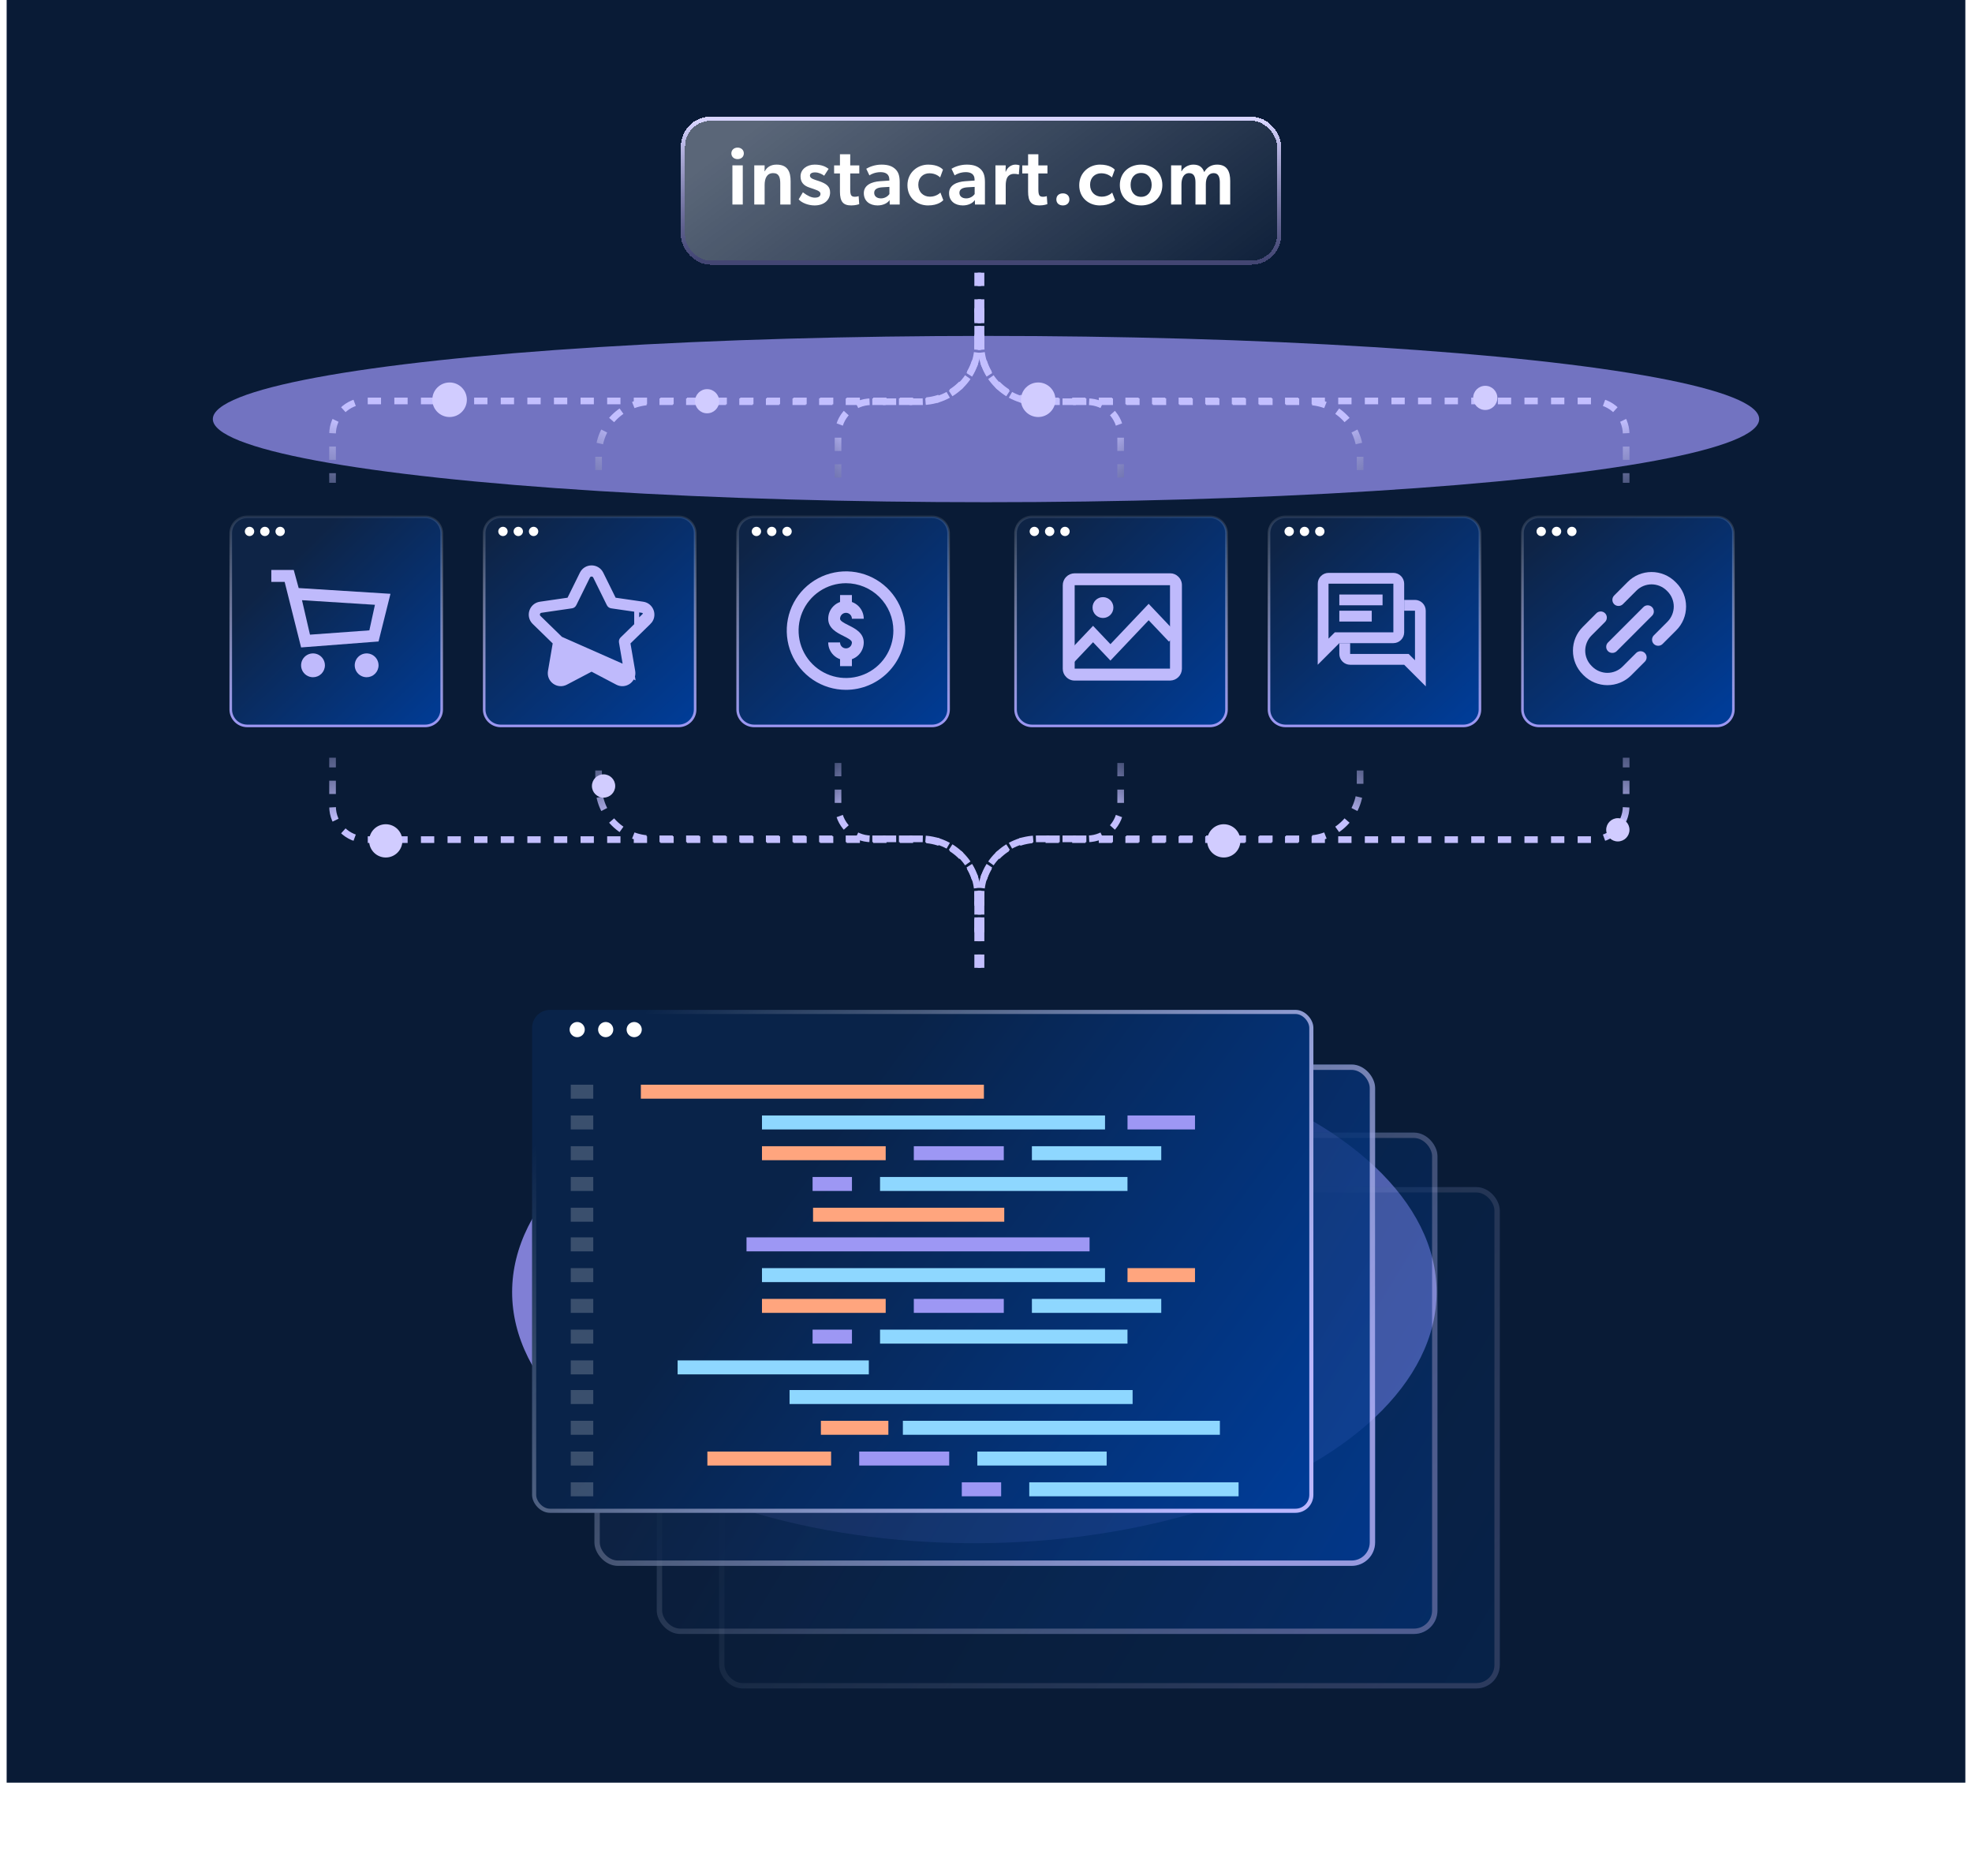 <svg width="593" height="564" viewBox="0 0 593 564" fill="none" xmlns="http://www.w3.org/2000/svg">
<rect x="2" width="589" height="536" fill="#091B36"/>
<g style="mix-blend-mode:screen" opacity="0.7" filter="url(#filter0_f_6872_20506)">
<ellipse cx="296.5" cy="126" rx="232.5" ry="25" fill="#9E98FC"/>
</g>
<path d="M74.381 155.389H127.831C130.591 155.389 132.823 157.606 132.823 160.334V213.319C132.823 216.048 130.591 218.265 127.831 218.265H74.381C71.621 218.265 69.389 216.048 69.389 213.319V160.334C69.389 157.606 71.621 155.389 74.381 155.389Z" fill="url(#paint0_linear_6872_20506)" stroke="url(#paint1_linear_6872_20506)" stroke-width="0.778"/>
<path d="M76.444 159.787C76.444 160.553 75.807 161.185 75.035 161.185C74.262 161.185 73.625 160.553 73.625 159.787C73.625 159.022 74.262 158.39 75.035 158.39C75.807 158.39 76.444 159.022 76.444 159.787Z" fill="white"/>
<path d="M81.05 159.787C81.05 160.553 80.412 161.185 79.64 161.185C78.868 161.185 78.231 160.553 78.231 159.787C78.231 159.022 78.868 158.39 79.64 158.39C80.432 158.39 81.05 159.022 81.05 159.787Z" fill="white"/>
<path d="M85.655 159.787C85.655 160.553 85.018 161.185 84.246 161.185C83.473 161.185 82.836 160.553 82.836 159.787C82.836 159.022 83.473 158.39 84.246 158.39C85.018 158.39 85.655 159.022 85.655 159.787Z" fill="white"/>
<path d="M94.122 203.625C93.414 203.625 92.721 203.415 92.132 203.021C91.542 202.628 91.083 202.068 90.812 201.413C90.541 200.758 90.47 200.038 90.608 199.343C90.746 198.648 91.088 198.009 91.589 197.508C92.09 197.007 92.728 196.666 93.423 196.527C94.118 196.389 94.839 196.46 95.494 196.731C96.148 197.002 96.708 197.462 97.102 198.051C97.496 198.64 97.706 199.333 97.706 200.042C97.706 200.992 97.328 201.904 96.656 202.576C95.984 203.248 95.073 203.625 94.122 203.625Z" fill="#BFBAFC"/>
<path d="M110.251 203.625C109.543 203.625 108.85 203.415 108.261 203.021C107.671 202.628 107.212 202.068 106.941 201.413C106.67 200.758 106.599 200.038 106.737 199.343C106.875 198.648 107.216 198.009 107.718 197.508C108.219 197.007 108.857 196.666 109.552 196.527C110.247 196.389 110.968 196.46 111.623 196.731C112.277 197.002 112.837 197.462 113.231 198.051C113.624 198.64 113.835 199.333 113.835 200.042C113.835 200.992 113.457 201.904 112.785 202.576C112.113 203.248 111.202 203.625 110.251 203.625Z" fill="#BFBAFC"/>
<path d="M90.544 194.667L85.596 174.958H81.586V171.375H88.333L89.815 176.811L117.419 178.542L113.836 192.875L90.544 194.667ZM90.813 180.462L93.214 190.825L111.071 189.53L112.748 181.847L90.813 180.462Z" fill="#BFBAFC"/>
<path d="M150.592 155.389H204.042C206.802 155.389 209.034 157.606 209.034 160.334V213.319C209.034 216.048 206.802 218.265 204.042 218.265H150.592C147.832 218.265 145.6 216.048 145.6 213.319V160.334C145.6 157.606 147.832 155.389 150.592 155.389Z" fill="url(#paint2_linear_6872_20506)" stroke="url(#paint3_linear_6872_20506)" stroke-width="0.778"/>
<path d="M152.655 159.787C152.655 160.553 152.018 161.185 151.245 161.185C150.473 161.185 149.836 160.553 149.836 159.787C149.836 159.022 150.473 158.39 151.245 158.39C152.018 158.39 152.655 159.022 152.655 159.787Z" fill="white"/>
<path d="M157.261 159.787C157.261 160.553 156.623 161.185 155.851 161.185C155.079 161.185 154.441 160.553 154.441 159.787C154.441 159.022 155.079 158.39 155.851 158.39C156.643 158.39 157.261 159.022 157.261 159.787Z" fill="white"/>
<path d="M161.866 159.787C161.866 160.553 161.229 161.185 160.456 161.185C159.684 161.185 159.047 160.553 159.047 159.787C159.047 159.022 159.684 158.39 160.456 158.39C161.229 158.39 161.866 159.022 161.866 159.787Z" fill="white"/>
<path d="M189.179 202.051L189.179 202.051C189.468 203.737 187.703 205.016 186.191 204.222L186.191 204.222L177.977 199.903C177.977 199.903 177.977 199.903 177.977 199.903C177.925 199.876 177.863 199.876 177.811 199.903C177.811 199.903 177.811 199.903 177.811 199.903L169.597 204.222L169.597 204.222C168.084 205.017 166.32 203.736 166.609 202.051L166.609 202.051L168.178 192.904C168.188 192.847 168.168 192.788 168.127 192.747L189.179 202.051ZM189.179 202.051L187.61 192.904C187.61 192.904 187.61 192.904 187.61 192.904C187.6 192.846 187.619 192.788 187.661 192.747C187.661 192.747 187.661 192.747 187.661 192.747L194.307 186.269C194.307 186.269 194.307 186.269 194.307 186.269C195.531 185.076 194.857 183.003 193.166 182.757L193.166 182.756L183.982 181.422L183.982 181.422C183.924 181.414 183.874 181.377 183.848 181.325L179.741 173.003C179.741 173.003 179.741 173.003 179.741 173.003C178.984 171.469 176.803 171.471 176.047 173.003L176.047 173.003L171.94 181.325C171.94 181.325 171.94 181.325 171.94 181.325C171.914 181.377 171.864 181.413 171.806 181.422C171.806 181.422 171.806 181.422 171.806 181.422L162.622 182.756L162.622 182.757C160.932 183.003 160.256 185.075 161.481 186.269C161.481 186.269 161.481 186.269 161.481 186.269L168.126 192.747L189.179 202.051ZM183.777 180.376L184.126 181.083L184.906 181.197L193.217 182.404C195.196 182.692 195.988 185.127 194.556 186.524C194.556 186.524 194.556 186.524 194.555 186.524L188.542 192.386L187.977 192.936L188.11 193.714L189.53 201.991C189.868 203.96 187.793 205.466 186.026 204.537C186.026 204.537 186.026 204.537 186.026 204.537L178.592 200.629L177.894 200.262L177.196 200.629L169.763 204.537C169.763 204.537 169.763 204.537 169.763 204.537C167.992 205.467 165.92 203.962 166.258 201.991C166.258 201.991 166.258 201.991 166.258 201.991L167.678 193.714L167.811 192.936L167.247 192.386L161.233 186.524C161.233 186.524 161.233 186.524 161.233 186.524C159.8 185.128 160.592 182.692 162.571 182.404L162.571 182.404L170.882 181.197L171.662 181.083L172.011 180.376L175.728 172.845L175.728 172.845C176.613 171.052 179.175 171.051 180.06 172.845L180.06 172.845L183.777 180.376ZM177.05 174.33L177.05 174.33L177.05 174.33ZM192.212 184.122C192.212 184.121 192.213 184.121 192.213 184.121L192.213 184.121L192.212 184.122Z" fill="#BFBAFC" stroke="#BFBAFC" stroke-width="3"/>
<path d="M226.807 155.389H280.257C283.017 155.389 285.249 157.606 285.249 160.334V213.319C285.249 216.048 283.017 218.265 280.257 218.265H226.807C224.046 218.265 221.815 216.048 221.815 213.319V160.334C221.815 157.606 224.046 155.389 226.807 155.389Z" fill="url(#paint4_linear_6872_20506)" stroke="url(#paint5_linear_6872_20506)" stroke-width="0.778"/>
<path d="M254.395 207.417C250.872 207.417 247.428 206.372 244.498 204.415C241.569 202.457 239.286 199.675 237.938 196.421C236.59 193.166 236.237 189.584 236.924 186.129C237.612 182.674 239.308 179.5 241.799 177.009C244.29 174.518 247.464 172.821 250.919 172.134C254.375 171.446 257.956 171.799 261.211 173.147C264.466 174.496 267.248 176.779 269.205 179.708C271.162 182.637 272.207 186.081 272.207 189.604C272.202 194.327 270.323 198.854 266.984 202.193C263.645 205.533 259.117 207.411 254.395 207.417ZM254.395 175.354C251.576 175.354 248.821 176.19 246.478 177.756C244.134 179.321 242.308 181.547 241.229 184.151C240.151 186.755 239.869 189.62 240.418 192.384C240.968 195.148 242.325 197.687 244.318 199.68C246.311 201.673 248.85 203.03 251.615 203.58C254.379 204.13 257.244 203.848 259.848 202.769C262.452 201.691 264.677 199.864 266.243 197.521C267.809 195.177 268.645 192.422 268.645 189.604C268.64 185.826 267.137 182.204 264.466 179.533C261.794 176.861 258.172 175.358 254.395 175.354Z" fill="#BFBAFC"/>
<path fill-rule="evenodd" clip-rule="evenodd" d="M256.176 178.917H252.613V181.003C251.869 181.267 251.185 181.694 250.616 182.263C249.614 183.265 249.051 184.624 249.051 186.042C249.051 188.922 251.678 190.237 253.596 191.197L253.598 191.198C255.107 191.952 256.176 192.536 256.176 193.167C256.176 193.639 255.988 194.092 255.654 194.426C255.32 194.76 254.867 194.948 254.395 194.948C253.922 194.948 253.469 194.76 253.135 194.426C252.801 194.092 252.613 193.639 252.613 193.167H249.051C249.052 194.583 249.616 195.941 250.618 196.943C251.186 197.512 251.87 197.939 252.613 198.203V200.292H256.176V198.203C256.919 197.939 257.603 197.512 258.171 196.943C259.173 195.941 259.737 194.583 259.738 193.167C259.738 190.286 257.111 188.971 255.193 188.011L255.191 188.01C253.682 187.256 252.613 186.672 252.613 186.042C252.613 185.569 252.801 185.116 253.135 184.782C253.469 184.448 253.922 184.26 254.395 184.26C254.867 184.26 255.32 184.448 255.654 184.782C255.988 185.116 256.176 185.569 256.176 186.042H259.738C259.738 184.624 259.175 183.265 258.173 182.263C257.604 181.694 256.92 181.267 256.176 181.003V178.917Z" fill="#BFBAFC"/>
<path d="M228.874 159.787C228.874 160.553 228.237 161.185 227.464 161.185C226.692 161.185 226.055 160.553 226.055 159.787C226.055 159.022 226.692 158.39 227.464 158.39C228.237 158.39 228.874 159.022 228.874 159.787Z" fill="white"/>
<path d="M233.479 159.787C233.479 160.553 232.842 161.185 232.07 161.185C231.297 161.185 230.66 160.553 230.66 159.787C230.66 159.022 231.297 158.39 232.07 158.39C232.861 158.39 233.479 159.022 233.479 159.787Z" fill="white"/>
<path d="M238.085 159.787C238.085 160.553 237.448 161.185 236.675 161.185C235.903 161.185 235.266 160.553 235.266 159.787C235.266 159.022 235.903 158.39 236.675 158.39C237.448 158.39 238.085 159.022 238.085 159.787Z" fill="white"/>
<path d="M310.381 155.389H363.831C366.591 155.389 368.823 157.606 368.823 160.334V213.319C368.823 216.048 366.591 218.265 363.831 218.265H310.381C307.621 218.265 305.389 216.048 305.389 213.319V160.334C305.389 157.606 307.621 155.389 310.381 155.389Z" fill="url(#paint6_linear_6872_20506)" stroke="url(#paint7_linear_6872_20506)" stroke-width="0.778"/>
<path d="M312.448 159.787C312.448 160.553 311.811 161.185 311.038 161.185C310.266 161.185 309.629 160.553 309.629 159.787C309.629 159.022 310.266 158.39 311.038 158.39C311.811 158.39 312.448 159.022 312.448 159.787Z" fill="white"/>
<path d="M317.054 159.787C317.054 160.553 316.416 161.185 315.644 161.185C314.872 161.185 314.234 160.553 314.234 159.787C314.234 159.022 314.872 158.39 315.644 158.39C316.436 158.39 317.054 159.022 317.054 159.787Z" fill="white"/>
<path d="M321.659 159.787C321.659 160.553 321.022 161.185 320.249 161.185C319.477 161.185 318.84 160.553 318.84 159.787C318.84 159.022 319.477 158.39 320.249 158.39C321.022 158.39 321.659 159.022 321.659 159.787Z" fill="white"/>
<path d="M351.886 172.375C352.349 172.372 352.808 172.464 353.234 172.645C353.661 172.826 354.046 173.092 354.366 173.427C354.706 173.76 354.975 174.159 355.156 174.6C355.336 175.041 355.425 175.514 355.416 175.991V201.094C355.402 202.026 355.026 202.916 354.367 203.575C353.708 204.235 352.818 204.611 351.886 204.625H323.196C322.719 204.635 322.246 204.546 321.805 204.365C321.364 204.184 320.965 203.915 320.632 203.573C320.297 203.254 320.031 202.869 319.85 202.442C319.67 202.016 319.578 201.557 319.582 201.094V175.993C319.578 175.523 319.666 175.056 319.843 174.62C320.019 174.183 320.279 173.786 320.609 173.45C320.939 173.114 321.331 172.847 321.764 172.663C322.198 172.479 322.663 172.382 323.133 172.378H351.89L351.886 172.375ZM351.832 201.042V175.958H323.166V201.042H351.832Z" fill="#BFBAFC"/>
<path d="M321.375 198.354L328.691 190.636L333.917 196.149L345.413 184.021L352.729 191.738" stroke="#BFBAFC" stroke-width="3.395"/>
<circle cx="331.674" cy="182.677" r="3.135" fill="#BFBAFC"/>
<path d="M386.592 155.389H440.042C442.802 155.389 445.034 157.606 445.034 160.334V213.319C445.034 216.048 442.802 218.265 440.042 218.265H386.592C383.832 218.265 381.6 216.048 381.6 213.319V160.334C381.6 157.606 383.832 155.389 386.592 155.389Z" fill="url(#paint8_linear_6872_20506)" stroke="url(#paint9_linear_6872_20506)" stroke-width="0.778"/>
<path d="M419 172.25H399.5C398.641 172.254 397.818 172.599 397.212 173.208C396.606 173.817 396.266 174.641 396.266 175.5L396.25 199.875L402.75 193.375H419C419.861 193.372 420.686 193.029 421.295 192.42C421.904 191.811 422.247 190.986 422.25 190.125V175.5C422.247 174.639 421.904 173.814 421.295 173.205C420.686 172.596 419.861 172.253 419 172.25ZM419 190.125H401.401L400.442 191.084L399.5 192.026V175.5H419V190.125ZM402.75 178.75H415.75V182H402.75V178.75ZM402.75 183.625H412.5V186.875H402.75V183.625Z" fill="#BFBAFC"/>
<path d="M428.734 183.625C428.734 182.766 428.394 181.942 427.788 181.333C427.182 180.724 426.359 180.379 425.5 180.375H422.25V183.625H425.5V198.525L424.557 197.583L423.599 196.624H406V193.374H402.75V196.624C402.753 197.485 403.096 198.31 403.705 198.919C404.314 199.528 405.139 199.872 406 199.874H422.25L428.75 206.374L428.734 183.625Z" fill="#BFBAFC"/>
<path d="M389.081 159.788C389.081 160.554 388.444 161.185 387.671 161.185C386.899 161.185 386.262 160.554 386.262 159.788C386.262 159.022 386.899 158.391 387.671 158.391C388.444 158.391 389.081 159.022 389.081 159.788Z" fill="white"/>
<path d="M393.686 159.787C393.686 160.553 393.049 161.185 392.277 161.185C391.504 161.185 390.867 160.553 390.867 159.787C390.867 159.022 391.504 158.39 392.277 158.39C393.068 158.39 393.686 159.022 393.686 159.787Z" fill="white"/>
<path d="M398.292 159.787C398.292 160.553 397.655 161.185 396.882 161.185C396.11 161.185 395.473 160.553 395.473 159.787C395.473 159.022 396.11 158.39 396.882 158.39C397.655 158.39 398.292 159.022 398.292 159.787Z" fill="white"/>
<path d="M462.807 155.389H516.257C519.017 155.389 521.249 157.606 521.249 160.334V213.319C521.249 216.048 519.017 218.265 516.257 218.265H462.807C460.046 218.265 457.815 216.048 457.815 213.319V160.334C457.815 157.606 460.046 155.389 462.807 155.389Z" fill="url(#paint10_linear_6872_20506)" stroke="url(#paint11_linear_6872_20506)" stroke-width="0.778"/>
<g clip-path="url(#clip0_6872_20506)">
<path d="M480.05 184.39L475.97 188.48C474.05 190.39 473 192.93 473 195.64C473 198.35 474.05 200.89 475.97 202.8C476.05 202.88 476.12 202.95 476.19 203.03C478.08 204.93 480.69 206.01 483.36 206.01C486.03 206.01 488.62 204.96 490.53 203.04L494.62 198.95C495.34 198.23 495.34 197.06 494.62 196.34C493.9 195.62 492.73 195.63 492 196.34L487.91 200.43C486.72 201.63 485.06 202.31 483.36 202.31C481.66 202.31 480.01 201.62 478.81 200.43L478.57 200.19C477.37 198.99 476.69 197.33 476.69 195.64C476.69 193.95 477.38 192.29 478.57 191.09L482.66 187C483.37 186.28 483.37 185.11 482.66 184.39C481.94 183.67 480.77 183.67 480.04 184.39H480.05Z" fill="#BFBAFC"/>
<path d="M497.32 183.84C497.32 183.35 497.13 182.88 496.78 182.54C496.43 182.19 495.97 182 495.48 182C494.99 182 494.52 182.19 494.18 182.54L483.54 193.18C483.19 193.53 483 193.99 483 194.49C483 194.99 483.19 195.45 483.54 195.79C484.23 196.49 485.45 196.49 486.15 195.79L496.79 185.14C497.14 184.79 497.33 184.33 497.33 183.83L497.32 183.84Z" fill="#BFBAFC"/>
<path d="M504.029 175.2C503.949 175.12 503.879 175.05 503.809 174.97C501.919 173.07 499.309 171.99 496.639 171.99C493.969 171.99 491.379 173.04 489.479 174.96L485.399 179.05C485.049 179.4 484.859 179.86 484.859 180.36C484.859 180.86 485.049 181.32 485.399 181.67C486.089 182.37 487.309 182.37 488.009 181.67L492.099 177.58C493.289 176.38 494.949 175.7 496.649 175.7C498.349 175.7 499.999 176.39 501.199 177.58L501.439 177.82C502.639 179.02 503.319 180.68 503.319 182.37C503.319 184.06 502.629 185.72 501.439 186.92L497.329 191.03C496.979 191.38 496.789 191.84 496.789 192.34C496.789 192.84 496.979 193.3 497.329 193.64C498.029 194.34 499.239 194.34 499.939 193.64L504.049 189.53C505.969 187.62 507.019 185.08 507.019 182.37C507.019 179.66 505.969 177.12 504.049 175.21L504.029 175.2Z" fill="#BFBAFC"/>
</g>
<path d="M464.87 159.787C464.87 160.553 464.233 161.185 463.46 161.185C462.688 161.185 462.051 160.553 462.051 159.787C462.051 159.022 462.688 158.39 463.46 158.39C464.233 158.39 464.87 159.022 464.87 159.787Z" fill="white"/>
<path d="M469.475 159.787C469.475 160.553 468.838 161.185 468.066 161.185C467.293 161.185 466.656 160.553 466.656 159.787C466.656 159.022 467.293 158.39 468.066 158.39C468.857 158.39 469.475 159.022 469.475 159.787Z" fill="white"/>
<path d="M474.081 159.787C474.081 160.553 473.444 161.185 472.671 161.185C471.899 161.185 471.262 160.553 471.262 159.787C471.262 159.022 471.899 158.39 472.671 158.39C473.444 158.39 474.081 159.022 474.081 159.787Z" fill="white"/>
<g style="mix-blend-mode:screen" opacity="0.8" filter="url(#filter1_f_6872_20506)">
<ellipse cx="293" cy="388.5" rx="139" ry="75.5" fill="#9E98FC"/>
</g>
<path d="M295 280.326L295 269.448C295 260.059 302.611 252.448 312 252.448L479 252.448C484.523 252.448 489 247.971 489 242.448L489 227.826" stroke="url(#paint12_linear_6872_20506)" stroke-width="2" stroke-dasharray="4 4"/>
<path d="M295 279.826L295 269.214C295 259.825 302.611 252.214 312 252.214L393 252.214C401.837 252.214 409 245.05 409 236.214L409 227.826" stroke="url(#paint13_linear_6872_20506)" stroke-width="2" stroke-dasharray="4 4"/>
<path d="M295 291L295 269.214C295 259.825 302.611 252.214 312 252.214L327 252.214C332.523 252.214 337 247.737 337 242.214L337 227.826" stroke="url(#paint14_linear_6872_20506)" stroke-width="2" stroke-dasharray="4 4"/>
<path d="M294 92.674L294 103.552C294 112.941 286.389 120.552 277 120.552L110 120.552C104.477 120.552 100 125.029 100 130.552L100 145.174" stroke="url(#paint15_linear_6872_20506)" stroke-width="2" stroke-dasharray="4 4"/>
<path d="M294 93.174L294 103.786C294 113.175 286.389 120.786 277 120.786L196 120.786C187.163 120.786 180 127.95 180 136.786L180 145.174" stroke="url(#paint16_linear_6872_20506)" stroke-width="2" stroke-dasharray="4 4"/>
<path d="M294 82L294 103.786C294 113.175 286.389 120.786 277 120.786L262 120.786C256.477 120.786 252 125.263 252 130.786L252 145.174" stroke="url(#paint17_linear_6872_20506)" stroke-width="2" stroke-dasharray="4 4"/>
<path d="M294 280.326L294 269.448C294 260.059 286.389 252.448 277 252.448L110 252.448C104.477 252.448 100 247.971 100 242.448L100 227.826" stroke="url(#paint18_linear_6872_20506)" stroke-width="2" stroke-dasharray="4 4"/>
<path d="M294 279.826L294 269.214C294 259.825 286.389 252.214 277 252.214L196 252.214C187.163 252.214 180 245.05 180 236.214L180 227.826" stroke="url(#paint19_linear_6872_20506)" stroke-width="2" stroke-dasharray="4 4"/>
<path d="M294 291L294 269.214C294 259.825 286.389 252.214 277 252.214L262 252.214C256.477 252.214 252 247.737 252 242.214L252 227.826" stroke="url(#paint20_linear_6872_20506)" stroke-width="2" stroke-dasharray="4 4"/>
<path d="M295 92.674L295 103.552C295 112.941 302.611 120.552 312 120.552L479 120.552C484.523 120.552 489 125.029 489 130.552L489 145.174" stroke="url(#paint21_linear_6872_20506)" stroke-width="2" stroke-dasharray="4 4"/>
<path d="M295 93.174L295 103.786C295 113.175 302.611 120.786 312 120.786L393 120.786C401.837 120.786 409 127.95 409 136.786L409 145.174" stroke="url(#paint22_linear_6872_20506)" stroke-width="2" stroke-dasharray="4 4"/>
<path d="M295 82L295 103.786C295 113.175 302.611 120.786 312 120.786L327 120.786C332.523 120.786 337 125.263 337 130.786L337 145.174" stroke="url(#paint23_linear_6872_20506)" stroke-width="2" stroke-dasharray="4 4"/>
<g filter="url(#filter2_dd_6872_20506)">
<ellipse cx="5" cy="5" rx="5" ry="5" transform="matrix(1 8.74228e-08 8.74228e-08 -1 363 257.826)" fill="#D1CCFF"/>
</g>
<g filter="url(#filter3_dd_6872_20506)">
<ellipse cx="3.5" cy="3.5" rx="3.5" ry="3.5" transform="matrix(1 8.74228e-08 8.74228e-08 -1 178 239.826)" fill="#D1CCFF"/>
</g>
<g filter="url(#filter4_dd_6872_20506)">
<ellipse cx="5" cy="5" rx="5" ry="5" transform="matrix(1 8.74228e-08 8.74228e-08 -1 111 257.826)" fill="#D1CCFF"/>
</g>
<g filter="url(#filter5_dd_6872_20506)">
<ellipse cx="3.5" cy="3.5" rx="3.5" ry="3.5" transform="matrix(1 8.74228e-08 8.74228e-08 -1 483 253)" fill="#D1CCFF"/>
</g>
<g filter="url(#filter6_bd_6872_20506)">
<rect x="206" y="33" width="178" height="42" rx="7.636" fill="url(#paint24_linear_6872_20506)" shape-rendering="crispEdges"/>
<rect x="205.375" y="32.375" width="179.251" height="43.251" rx="8.262" stroke="url(#paint25_linear_6872_20506)" stroke-width="1.251" shape-rendering="crispEdges"/>
</g>
<path d="M221.801 47.84C220.705 47.84 219.926 47.134 219.926 46.111C219.926 45.113 220.705 44.382 221.801 44.382C222.897 44.382 223.676 45.113 223.676 46.111C223.676 47.134 222.897 47.84 221.801 47.84ZM220.242 49.715H223.359V61.5H220.242V49.715ZM234.631 55.194C234.631 53.44 234.314 52.052 232.512 52.052C230.589 52.052 229.931 53.66 229.931 55.632V61.5H226.815V49.715H229.931L229.907 51.492H229.98C230.613 50.251 231.806 49.496 233.511 49.496C236.895 49.496 237.748 51.687 237.748 54.512V61.5H234.631V55.194ZM247.839 52.832C247.157 52.32 246.159 51.833 245.088 51.833C244.065 51.833 243.554 52.223 243.554 52.783C243.554 53.294 243.943 53.708 245.258 54.122L246.086 54.39C248.691 55.242 249.617 56.167 249.617 57.872C249.617 60.112 247.839 61.768 244.942 61.768C243.14 61.768 241.119 61.037 240.169 59.942L241.435 57.823C242.823 58.895 244.016 59.43 245.015 59.43C246.183 59.43 246.719 58.992 246.719 58.31C246.719 57.702 246.257 57.361 244.747 56.849L243.383 56.387C241.63 55.802 240.729 54.755 240.729 53.026C240.729 50.884 242.677 49.496 244.942 49.496C247.036 49.496 248.204 50.056 249.178 50.762L247.839 52.832ZM255.671 56.922C255.671 58.724 255.988 59.162 257.083 59.162C257.716 59.162 258.203 58.968 258.203 58.968L258.374 61.378C258.228 61.427 257.302 61.768 255.988 61.768C253.577 61.768 252.579 60.672 252.579 57.604V52.15H250.825V49.739H252.579V46.379H255.671V49.739H258.398V52.15H255.671V56.922ZM267.505 60.136C267.018 60.989 265.654 61.768 263.901 61.768C261.612 61.768 259.761 60.526 259.761 58.067C259.761 55.607 262.172 54.658 264.607 54.487L267.431 54.292V53.976C267.431 52.466 266.433 51.76 264.802 51.76C263.243 51.76 261.953 52.345 261.441 52.734L260.492 50.737C261.393 50.202 263.049 49.496 265.094 49.496C267.188 49.496 268.381 50.031 269.258 50.859C270.11 51.687 270.548 52.758 270.548 54.755V61.5H267.553L267.505 60.136ZM265.337 56.313C263.682 56.411 262.878 56.971 262.878 57.969C262.878 58.968 263.633 59.649 264.923 59.649C266.141 59.649 267.042 58.943 267.456 58.359V56.192L265.337 56.313ZM282.787 57.896L283.663 60.185C283.42 60.404 282.203 61.768 279.061 61.768C275.847 61.768 272.877 59.552 272.877 55.705C272.877 51.833 275.945 49.496 279.11 49.496C282.081 49.496 283.25 50.689 283.566 51.005L282.714 53.343C282.349 53.002 281.302 52.101 279.475 52.101C277.625 52.101 276.139 53.392 276.139 55.559C276.139 57.726 277.625 59.138 279.646 59.138C281.667 59.138 282.787 57.896 282.787 57.896ZM293.137 60.136C292.65 60.989 291.287 61.768 289.533 61.768C287.245 61.768 285.394 60.526 285.394 58.067C285.394 55.607 287.805 54.658 290.24 54.487L293.064 54.292V53.976C293.064 52.466 292.066 51.76 290.434 51.76C288.876 51.76 287.585 52.345 287.074 52.734L286.125 50.737C287.025 50.202 288.681 49.496 290.727 49.496C292.821 49.496 294.014 50.031 294.89 50.859C295.743 51.687 296.181 52.758 296.181 54.755V61.5H293.186L293.137 60.136ZM290.97 56.313C289.314 56.411 288.511 56.971 288.511 57.969C288.511 58.968 289.266 59.649 290.556 59.649C291.774 59.649 292.675 58.943 293.088 58.359V56.192L290.97 56.313ZM299.337 49.715H302.43L302.381 51.614H302.454C302.917 50.348 304.085 49.496 305.352 49.496C306.155 49.496 306.593 49.715 306.593 49.715L306.374 52.418H306.228C305.887 52.32 305.352 52.272 304.938 52.272C304.012 52.272 303.306 52.661 302.868 53.416C302.576 54 302.43 54.804 302.43 55.705V61.5H299.337V49.715ZM312.25 56.922C312.25 58.724 312.567 59.162 313.663 59.162C314.296 59.162 314.783 58.968 314.783 58.968L314.953 61.378C314.807 61.427 313.882 61.768 312.567 61.768C310.156 61.768 309.158 60.672 309.158 57.604V52.15H307.405V49.739H309.158V46.379H312.25V49.739H314.978V52.15H312.25V56.922ZM319.628 61.768C318.459 61.768 317.656 61.086 317.656 59.966C317.656 58.822 318.459 58.14 319.628 58.14C320.748 58.14 321.576 58.822 321.576 59.966C321.576 61.086 320.748 61.768 319.628 61.768ZM334.444 57.896L335.321 60.185C335.077 60.404 333.86 61.768 330.719 61.768C327.504 61.768 324.534 59.552 324.534 55.705C324.534 51.833 327.602 49.496 330.767 49.496C333.738 49.496 334.907 50.689 335.223 51.005L334.371 53.343C334.006 53.002 332.959 52.101 331.133 52.101C329.282 52.101 327.797 53.392 327.797 55.559C327.797 57.726 329.282 59.138 331.303 59.138C333.324 59.138 334.444 57.896 334.444 57.896ZM343.15 61.768C339.522 61.768 336.746 59.382 336.746 55.656C336.746 51.931 339.522 49.496 343.15 49.496C346.754 49.496 349.53 51.931 349.53 55.656C349.53 59.382 346.754 61.768 343.15 61.768ZM346.315 55.583C346.315 53.562 345.147 52.004 343.15 52.004C341.105 52.004 339.985 53.562 339.985 55.583C339.985 57.604 341.105 59.187 343.15 59.187C345.147 59.187 346.315 57.604 346.315 55.583ZM366.818 54.901C366.818 53.465 366.501 52.052 364.967 52.052C363.409 52.052 362.605 53.392 362.605 55.413V61.5H359.489V54.877C359.489 53.27 359.075 52.052 357.589 52.052C355.982 52.052 355.276 53.562 355.276 55.413V61.5H352.159V49.715H355.276L355.252 51.492H355.325C355.861 50.397 357.297 49.496 358.831 49.496C360.536 49.496 361.558 50.178 362.118 51.736C362.946 50.299 364.286 49.496 365.99 49.496C369.082 49.496 369.935 51.687 369.935 54.39V61.5H366.818V54.901Z" fill="white"/>
<g filter="url(#filter7_dd_6872_20506)">
<ellipse cx="5.194" cy="5.194" rx="5.194" ry="5.194" transform="matrix(1 8.74228e-08 8.74228e-08 -1 307 125.387)" fill="#D1CCFF"/>
</g>
<g filter="url(#filter8_dd_6872_20506)">
<ellipse cx="3.635" cy="3.635" rx="3.635" ry="3.635" transform="matrix(1 8.74228e-08 8.74228e-08 -1 209 124.271)" fill="#D1CCFF"/>
</g>
<g filter="url(#filter9_dd_6872_20506)">
<ellipse cx="5.194" cy="5.194" rx="5.194" ry="5.194" transform="matrix(1 8.74228e-08 8.74228e-08 -1 130 125.387)" fill="#D1CCFF"/>
</g>
<g filter="url(#filter10_dd_6872_20506)">
<ellipse cx="3.635" cy="3.635" rx="3.635" ry="3.635" transform="matrix(1 8.74228e-08 8.74228e-08 -1 443 123.271)" fill="#D1CCFF"/>
</g>
<g opacity="0.2">
<g filter="url(#filter11_bd_6872_20506)">
<rect x="216.238" y="350.849" width="234.763" height="150.742" rx="7.051" fill="url(#paint26_linear_6872_20506)"/>
<rect x="217.045" y="351.655" width="233.149" height="149.129" rx="6.244" stroke="url(#paint27_linear_6872_20506)" stroke-width="1.614"/>
</g>
</g>
<g opacity="0.4">
<g filter="url(#filter12_bd_6872_20506)">
<rect x="197.492" y="334.47" width="234.763" height="150.742" rx="7.051" fill="url(#paint28_linear_6872_20506)"/>
<rect x="198.299" y="335.277" width="233.149" height="149.129" rx="6.244" stroke="url(#paint29_linear_6872_20506)" stroke-width="1.614"/>
</g>
</g>
<g opacity="0.8">
<g filter="url(#filter13_bd_6872_20506)">
<rect x="178.746" y="313.997" width="234.763" height="150.742" rx="7.051" fill="url(#paint30_linear_6872_20506)"/>
<rect x="179.553" y="314.803" width="233.149" height="149.129" rx="6.244" stroke="url(#paint31_linear_6872_20506)" stroke-width="1.614"/>
</g>
</g>
<g filter="url(#filter14_bd_6872_20506)">
<rect x="160" y="299" width="234.947" height="151.216" rx="5.393" fill="url(#paint32_linear_6872_20506)"/>
<rect x="160.617" y="299.617" width="233.713" height="149.982" rx="4.776" stroke="url(#paint33_linear_6872_20506)" stroke-width="1.234"/>
</g>
<path d="M175.849 309.571C175.849 310.821 174.818 311.853 173.567 311.853C172.317 311.853 171.285 310.821 171.285 309.571C171.285 308.32 172.317 307.288 173.567 307.288C174.818 307.288 175.849 308.32 175.849 309.571Z" fill="white"/>
<path d="M184.419 309.571C184.419 310.821 183.388 311.853 182.137 311.853C180.887 311.853 179.855 310.821 179.855 309.571C179.855 308.32 180.887 307.288 182.137 307.288C183.419 307.288 184.419 308.32 184.419 309.571Z" fill="white"/>
<path d="M192.99 309.571C192.99 310.821 191.958 311.853 190.708 311.853C189.457 311.853 188.426 310.821 188.426 309.571C188.426 308.32 189.457 307.288 190.708 307.288C191.958 307.288 192.99 308.32 192.99 309.571Z" fill="white"/>
<path d="M295.87 326.142H192.711V330.345H295.87V326.142Z" fill="#FFA57E"/>
<path d="M340.585 417.946H237.426V422.15H340.585V417.946Z" fill="#8ED7FF"/>
<path d="M178.397 326.142H171.633V330.345H178.397V326.142Z" fill="white" fill-opacity="0.2"/>
<path d="M178.397 417.946H171.633V422.15H178.397V417.946Z" fill="white" fill-opacity="0.2"/>
<path d="M332.292 335.391H229.133V339.594H332.292V335.391Z" fill="#8ED7FF"/>
<path d="M366.829 427.194H271.504V431.398H366.829V427.194Z" fill="#8ED7FF"/>
<path d="M359.348 335.391H339.055V339.594H359.348V335.391Z" fill="#9D97F4"/>
<path d="M267.141 427.194H246.848V431.398H267.141V427.194Z" fill="#FFA57E"/>
<path d="M266.338 344.637H229.133V348.84H266.338V344.637Z" fill="#FFA57E"/>
<path d="M249.92 436.442H212.715V440.646H249.92V436.442Z" fill="#FFA57E"/>
<path d="M301.851 344.637H274.793V348.84H301.851V344.637Z" fill="#9D97F4"/>
<path d="M285.433 436.442H258.375V440.646H285.433V436.442Z" fill="#9D97F4"/>
<path d="M349.201 344.637H310.305V348.84H349.201V344.637Z" fill="#8ED7FF"/>
<path d="M332.783 436.442H293.887V440.646H332.783V436.442Z" fill="#8ED7FF"/>
<path d="M339.047 353.885H264.637V358.088H339.047V353.885Z" fill="#8ED7FF"/>
<path d="M372.454 445.689H309.508V449.893H372.454V445.689Z" fill="#8ED7FF"/>
<path d="M256.19 353.885H244.352V358.088H256.19V353.885Z" fill="#9D97F4"/>
<path d="M301.057 445.689H289.219V449.893H301.057V445.689Z" fill="#9D97F4"/>
<path d="M301.991 363.133H244.492V367.336H301.991V363.133Z" fill="#FFA57E"/>
<path d="M178.397 335.391H171.633V339.594H178.397V335.391Z" fill="white" fill-opacity="0.2"/>
<path d="M178.397 427.194H171.633V431.398H178.397V427.194Z" fill="white" fill-opacity="0.2"/>
<path d="M178.397 344.637H171.633V348.84H178.397V344.637Z" fill="white" fill-opacity="0.2"/>
<path d="M178.397 436.442H171.633V440.646H178.397V436.442Z" fill="white" fill-opacity="0.2"/>
<path d="M178.397 353.886H171.633V358.09H178.397V353.886Z" fill="white" fill-opacity="0.2"/>
<path d="M178.397 445.689H171.633V449.893H178.397V445.689Z" fill="white" fill-opacity="0.2"/>
<path d="M178.397 363.132H171.633V367.335H178.397V363.132Z" fill="white" fill-opacity="0.2"/>
<path d="M327.644 372.044H224.484V376.248H327.644V372.044Z" fill="#9D97F4"/>
<path d="M178.397 372.044H171.633V376.248H178.397V372.044Z" fill="white" fill-opacity="0.2"/>
<path d="M332.292 381.292H229.133V385.496H332.292V381.292Z" fill="#8ED7FF"/>
<path d="M359.348 381.292H339.055V385.496H359.348V381.292Z" fill="#FFA57E"/>
<path d="M266.338 390.54H229.133V394.744H266.338V390.54Z" fill="#FFA57E"/>
<path d="M301.851 390.54H274.793V394.744H301.851V390.54Z" fill="#9D97F4"/>
<path d="M349.201 390.54H310.305V394.744H349.201V390.54Z" fill="#8ED7FF"/>
<path d="M339.047 399.787H264.637V403.99H339.047V399.787Z" fill="#8ED7FF"/>
<path d="M256.19 399.787H244.352V403.99H256.19V399.787Z" fill="#9D97F4"/>
<path d="M261.264 409.034H203.766V413.238H261.264V409.034Z" fill="#8ED7FF"/>
<path d="M178.397 381.292H171.633V385.496H178.397V381.292Z" fill="white" fill-opacity="0.2"/>
<path d="M178.397 390.54H171.633V394.744H178.397V390.54Z" fill="white" fill-opacity="0.2"/>
<path d="M178.397 399.788H171.633V403.991H178.397V399.788Z" fill="white" fill-opacity="0.2"/>
<path d="M178.397 409.036H171.633V413.239H178.397V409.036Z" fill="white" fill-opacity="0.2"/>
<defs>
<filter id="filter0_f_6872_20506" x="0" y="37" width="593" height="178" filterUnits="userSpaceOnUse" color-interpolation-filters="sRGB">
<feFlood flood-opacity="0" result="BackgroundImageFix"/>
<feBlend mode="normal" in="SourceGraphic" in2="BackgroundImageFix" result="shape"/>
<feGaussianBlur stdDeviation="32" result="effect1_foregroundBlur_6872_20506"/>
</filter>
<filter id="filter1_f_6872_20506" x="54" y="213" width="478" height="351" filterUnits="userSpaceOnUse" color-interpolation-filters="sRGB">
<feFlood flood-opacity="0" result="BackgroundImageFix"/>
<feBlend mode="normal" in="SourceGraphic" in2="BackgroundImageFix" result="shape"/>
<feGaussianBlur stdDeviation="50" result="effect1_foregroundBlur_6872_20506"/>
</filter>
<filter id="filter2_dd_6872_20506" x="347.479" y="232.305" width="41.042" height="41.042" filterUnits="userSpaceOnUse" color-interpolation-filters="sRGB">
<feFlood flood-opacity="0" result="BackgroundImageFix"/>
<feColorMatrix in="SourceAlpha" type="matrix" values="0 0 0 0 0 0 0 0 0 0 0 0 0 0 0 0 0 0 127 0" result="hardAlpha"/>
<feOffset/>
<feGaussianBlur stdDeviation="3.104"/>
<feColorMatrix type="matrix" values="0 0 0 0 0.855 0 0 0 0 0.847 0 0 0 0 1 0 0 0 1 0"/>
<feBlend mode="normal" in2="BackgroundImageFix" result="effect1_dropShadow_6872_20506"/>
<feColorMatrix in="SourceAlpha" type="matrix" values="0 0 0 0 0 0 0 0 0 0 0 0 0 0 0 0 0 0 127 0" result="hardAlpha"/>
<feOffset/>
<feGaussianBlur stdDeviation="7.76"/>
<feColorMatrix type="matrix" values="0 0 0 0 0.855 0 0 0 0 0.847 0 0 0 0 1 0 0 0 1 0"/>
<feBlend mode="normal" in2="effect1_dropShadow_6872_20506" result="effect2_dropShadow_6872_20506"/>
<feBlend mode="normal" in="SourceGraphic" in2="effect2_dropShadow_6872_20506" result="shape"/>
</filter>
<filter id="filter3_dd_6872_20506" x="162.479" y="217.305" width="38.042" height="38.042" filterUnits="userSpaceOnUse" color-interpolation-filters="sRGB">
<feFlood flood-opacity="0" result="BackgroundImageFix"/>
<feColorMatrix in="SourceAlpha" type="matrix" values="0 0 0 0 0 0 0 0 0 0 0 0 0 0 0 0 0 0 127 0" result="hardAlpha"/>
<feOffset/>
<feGaussianBlur stdDeviation="3.104"/>
<feColorMatrix type="matrix" values="0 0 0 0 0.855 0 0 0 0 0.847 0 0 0 0 1 0 0 0 1 0"/>
<feBlend mode="normal" in2="BackgroundImageFix" result="effect1_dropShadow_6872_20506"/>
<feColorMatrix in="SourceAlpha" type="matrix" values="0 0 0 0 0 0 0 0 0 0 0 0 0 0 0 0 0 0 127 0" result="hardAlpha"/>
<feOffset/>
<feGaussianBlur stdDeviation="7.76"/>
<feColorMatrix type="matrix" values="0 0 0 0 0.855 0 0 0 0 0.847 0 0 0 0 1 0 0 0 1 0"/>
<feBlend mode="normal" in2="effect1_dropShadow_6872_20506" result="effect2_dropShadow_6872_20506"/>
<feBlend mode="normal" in="SourceGraphic" in2="effect2_dropShadow_6872_20506" result="shape"/>
</filter>
<filter id="filter4_dd_6872_20506" x="95.479" y="232.305" width="41.042" height="41.042" filterUnits="userSpaceOnUse" color-interpolation-filters="sRGB">
<feFlood flood-opacity="0" result="BackgroundImageFix"/>
<feColorMatrix in="SourceAlpha" type="matrix" values="0 0 0 0 0 0 0 0 0 0 0 0 0 0 0 0 0 0 127 0" result="hardAlpha"/>
<feOffset/>
<feGaussianBlur stdDeviation="3.104"/>
<feColorMatrix type="matrix" values="0 0 0 0 0.855 0 0 0 0 0.847 0 0 0 0 1 0 0 0 1 0"/>
<feBlend mode="normal" in2="BackgroundImageFix" result="effect1_dropShadow_6872_20506"/>
<feColorMatrix in="SourceAlpha" type="matrix" values="0 0 0 0 0 0 0 0 0 0 0 0 0 0 0 0 0 0 127 0" result="hardAlpha"/>
<feOffset/>
<feGaussianBlur stdDeviation="7.76"/>
<feColorMatrix type="matrix" values="0 0 0 0 0.855 0 0 0 0 0.847 0 0 0 0 1 0 0 0 1 0"/>
<feBlend mode="normal" in2="effect1_dropShadow_6872_20506" result="effect2_dropShadow_6872_20506"/>
<feBlend mode="normal" in="SourceGraphic" in2="effect2_dropShadow_6872_20506" result="shape"/>
</filter>
<filter id="filter5_dd_6872_20506" x="467.479" y="230.479" width="38.042" height="38.042" filterUnits="userSpaceOnUse" color-interpolation-filters="sRGB">
<feFlood flood-opacity="0" result="BackgroundImageFix"/>
<feColorMatrix in="SourceAlpha" type="matrix" values="0 0 0 0 0 0 0 0 0 0 0 0 0 0 0 0 0 0 127 0" result="hardAlpha"/>
<feOffset/>
<feGaussianBlur stdDeviation="3.104"/>
<feColorMatrix type="matrix" values="0 0 0 0 0.855 0 0 0 0 0.847 0 0 0 0 1 0 0 0 1 0"/>
<feBlend mode="normal" in2="BackgroundImageFix" result="effect1_dropShadow_6872_20506"/>
<feColorMatrix in="SourceAlpha" type="matrix" values="0 0 0 0 0 0 0 0 0 0 0 0 0 0 0 0 0 0 127 0" result="hardAlpha"/>
<feOffset/>
<feGaussianBlur stdDeviation="7.76"/>
<feColorMatrix type="matrix" values="0 0 0 0 0.855 0 0 0 0 0.847 0 0 0 0 1 0 0 0 1 0"/>
<feBlend mode="normal" in2="effect1_dropShadow_6872_20506" result="effect2_dropShadow_6872_20506"/>
<feBlend mode="normal" in="SourceGraphic" in2="effect2_dropShadow_6872_20506" result="shape"/>
</filter>
<filter id="filter6_bd_6872_20506" x="201.415" y="28.415" width="187.17" height="54.505" filterUnits="userSpaceOnUse" color-interpolation-filters="sRGB">
<feFlood flood-opacity="0" result="BackgroundImageFix"/>
<feGaussianBlur in="BackgroundImageFix" stdDeviation="1.667"/>
<feComposite in2="SourceAlpha" operator="in" result="effect1_backgroundBlur_6872_20506"/>
<feColorMatrix in="SourceAlpha" type="matrix" values="0 0 0 0 0 0 0 0 0 0 0 0 0 0 0 0 0 0 127 0" result="hardAlpha"/>
<feOffset dy="3.335"/>
<feGaussianBlur stdDeviation="1.667"/>
<feComposite in2="hardAlpha" operator="out"/>
<feColorMatrix type="matrix" values="0 0 0 0 0 0 0 0 0 0 0 0 0 0 0 0 0 0 0.25 0"/>
<feBlend mode="normal" in2="effect1_backgroundBlur_6872_20506" result="effect2_dropShadow_6872_20506"/>
<feBlend mode="normal" in="SourceGraphic" in2="effect2_dropShadow_6872_20506" result="shape"/>
</filter>
<filter id="filter7_dd_6872_20506" x="290.878" y="98.878" width="42.63" height="42.631" filterUnits="userSpaceOnUse" color-interpolation-filters="sRGB">
<feFlood flood-opacity="0" result="BackgroundImageFix"/>
<feColorMatrix in="SourceAlpha" type="matrix" values="0 0 0 0 0 0 0 0 0 0 0 0 0 0 0 0 0 0 127 0" result="hardAlpha"/>
<feOffset/>
<feGaussianBlur stdDeviation="3.224"/>
<feColorMatrix type="matrix" values="0 0 0 0 0.855 0 0 0 0 0.847 0 0 0 0 1 0 0 0 1 0"/>
<feBlend mode="normal" in2="BackgroundImageFix" result="effect1_dropShadow_6872_20506"/>
<feColorMatrix in="SourceAlpha" type="matrix" values="0 0 0 0 0 0 0 0 0 0 0 0 0 0 0 0 0 0 127 0" result="hardAlpha"/>
<feOffset/>
<feGaussianBlur stdDeviation="8.061"/>
<feColorMatrix type="matrix" values="0 0 0 0 0.855 0 0 0 0 0.847 0 0 0 0 1 0 0 0 1 0"/>
<feBlend mode="normal" in2="effect1_dropShadow_6872_20506" result="effect2_dropShadow_6872_20506"/>
<feBlend mode="normal" in="SourceGraphic" in2="effect2_dropShadow_6872_20506" result="shape"/>
</filter>
<filter id="filter8_dd_6872_20506" x="192.878" y="100.878" width="39.513" height="39.514" filterUnits="userSpaceOnUse" color-interpolation-filters="sRGB">
<feFlood flood-opacity="0" result="BackgroundImageFix"/>
<feColorMatrix in="SourceAlpha" type="matrix" values="0 0 0 0 0 0 0 0 0 0 0 0 0 0 0 0 0 0 127 0" result="hardAlpha"/>
<feOffset/>
<feGaussianBlur stdDeviation="3.224"/>
<feColorMatrix type="matrix" values="0 0 0 0 0.855 0 0 0 0 0.847 0 0 0 0 1 0 0 0 1 0"/>
<feBlend mode="normal" in2="BackgroundImageFix" result="effect1_dropShadow_6872_20506"/>
<feColorMatrix in="SourceAlpha" type="matrix" values="0 0 0 0 0 0 0 0 0 0 0 0 0 0 0 0 0 0 127 0" result="hardAlpha"/>
<feOffset/>
<feGaussianBlur stdDeviation="8.061"/>
<feColorMatrix type="matrix" values="0 0 0 0 0.855 0 0 0 0 0.847 0 0 0 0 1 0 0 0 1 0"/>
<feBlend mode="normal" in2="effect1_dropShadow_6872_20506" result="effect2_dropShadow_6872_20506"/>
<feBlend mode="normal" in="SourceGraphic" in2="effect2_dropShadow_6872_20506" result="shape"/>
</filter>
<filter id="filter9_dd_6872_20506" x="113.878" y="98.878" width="42.63" height="42.631" filterUnits="userSpaceOnUse" color-interpolation-filters="sRGB">
<feFlood flood-opacity="0" result="BackgroundImageFix"/>
<feColorMatrix in="SourceAlpha" type="matrix" values="0 0 0 0 0 0 0 0 0 0 0 0 0 0 0 0 0 0 127 0" result="hardAlpha"/>
<feOffset/>
<feGaussianBlur stdDeviation="3.224"/>
<feColorMatrix type="matrix" values="0 0 0 0 0.855 0 0 0 0 0.847 0 0 0 0 1 0 0 0 1 0"/>
<feBlend mode="normal" in2="BackgroundImageFix" result="effect1_dropShadow_6872_20506"/>
<feColorMatrix in="SourceAlpha" type="matrix" values="0 0 0 0 0 0 0 0 0 0 0 0 0 0 0 0 0 0 127 0" result="hardAlpha"/>
<feOffset/>
<feGaussianBlur stdDeviation="8.061"/>
<feColorMatrix type="matrix" values="0 0 0 0 0.855 0 0 0 0 0.847 0 0 0 0 1 0 0 0 1 0"/>
<feBlend mode="normal" in2="effect1_dropShadow_6872_20506" result="effect2_dropShadow_6872_20506"/>
<feBlend mode="normal" in="SourceGraphic" in2="effect2_dropShadow_6872_20506" result="shape"/>
</filter>
<filter id="filter10_dd_6872_20506" x="426.878" y="99.878" width="39.513" height="39.514" filterUnits="userSpaceOnUse" color-interpolation-filters="sRGB">
<feFlood flood-opacity="0" result="BackgroundImageFix"/>
<feColorMatrix in="SourceAlpha" type="matrix" values="0 0 0 0 0 0 0 0 0 0 0 0 0 0 0 0 0 0 127 0" result="hardAlpha"/>
<feOffset/>
<feGaussianBlur stdDeviation="3.224"/>
<feColorMatrix type="matrix" values="0 0 0 0 0.855 0 0 0 0 0.847 0 0 0 0 1 0 0 0 1 0"/>
<feBlend mode="normal" in2="BackgroundImageFix" result="effect1_dropShadow_6872_20506"/>
<feColorMatrix in="SourceAlpha" type="matrix" values="0 0 0 0 0 0 0 0 0 0 0 0 0 0 0 0 0 0 127 0" result="hardAlpha"/>
<feOffset/>
<feGaussianBlur stdDeviation="8.061"/>
<feColorMatrix type="matrix" values="0 0 0 0 0.855 0 0 0 0 0.847 0 0 0 0 1 0 0 0 1 0"/>
<feBlend mode="normal" in2="effect1_dropShadow_6872_20506" result="effect2_dropShadow_6872_20506"/>
<feBlend mode="normal" in="SourceGraphic" in2="effect2_dropShadow_6872_20506" result="shape"/>
</filter>
<filter id="filter11_bd_6872_20506" x="173.932" y="308.542" width="319.375" height="235.355" filterUnits="userSpaceOnUse" color-interpolation-filters="sRGB">
<feFlood flood-opacity="0" result="BackgroundImageFix"/>
<feGaussianBlur in="BackgroundImageFix" stdDeviation="21.153"/>
<feComposite in2="SourceAlpha" operator="in" result="effect1_backgroundBlur_6872_20506"/>
<feColorMatrix in="SourceAlpha" type="matrix" values="0 0 0 0 0 0 0 0 0 0 0 0 0 0 0 0 0 0 127 0" result="hardAlpha"/>
<feMorphology radius="1.519" operator="erode" in="SourceAlpha" result="effect2_dropShadow_6872_20506"/>
<feOffset dy="6.076"/>
<feGaussianBlur stdDeviation="15.054"/>
<feComposite in2="hardAlpha" operator="out"/>
<feColorMatrix type="matrix" values="0 0 0 0 0 0 0 0 0 0 0 0 0 0 0 0 0 0 0.2 0"/>
<feBlend mode="normal" in2="effect1_backgroundBlur_6872_20506" result="effect2_dropShadow_6872_20506"/>
<feBlend mode="normal" in="SourceGraphic" in2="effect2_dropShadow_6872_20506" result="shape"/>
</filter>
<filter id="filter12_bd_6872_20506" x="155.186" y="292.164" width="319.375" height="235.355" filterUnits="userSpaceOnUse" color-interpolation-filters="sRGB">
<feFlood flood-opacity="0" result="BackgroundImageFix"/>
<feGaussianBlur in="BackgroundImageFix" stdDeviation="21.153"/>
<feComposite in2="SourceAlpha" operator="in" result="effect1_backgroundBlur_6872_20506"/>
<feColorMatrix in="SourceAlpha" type="matrix" values="0 0 0 0 0 0 0 0 0 0 0 0 0 0 0 0 0 0 127 0" result="hardAlpha"/>
<feMorphology radius="1.519" operator="erode" in="SourceAlpha" result="effect2_dropShadow_6872_20506"/>
<feOffset dy="6.076"/>
<feGaussianBlur stdDeviation="15.054"/>
<feComposite in2="hardAlpha" operator="out"/>
<feColorMatrix type="matrix" values="0 0 0 0 0 0 0 0 0 0 0 0 0 0 0 0 0 0 0.2 0"/>
<feBlend mode="normal" in2="effect1_backgroundBlur_6872_20506" result="effect2_dropShadow_6872_20506"/>
<feBlend mode="normal" in="SourceGraphic" in2="effect2_dropShadow_6872_20506" result="shape"/>
</filter>
<filter id="filter13_bd_6872_20506" x="136.44" y="271.69" width="319.375" height="235.355" filterUnits="userSpaceOnUse" color-interpolation-filters="sRGB">
<feFlood flood-opacity="0" result="BackgroundImageFix"/>
<feGaussianBlur in="BackgroundImageFix" stdDeviation="21.153"/>
<feComposite in2="SourceAlpha" operator="in" result="effect1_backgroundBlur_6872_20506"/>
<feColorMatrix in="SourceAlpha" type="matrix" values="0 0 0 0 0 0 0 0 0 0 0 0 0 0 0 0 0 0 127 0" result="hardAlpha"/>
<feMorphology radius="1.519" operator="erode" in="SourceAlpha" result="effect2_dropShadow_6872_20506"/>
<feOffset dy="6.076"/>
<feGaussianBlur stdDeviation="15.054"/>
<feComposite in2="hardAlpha" operator="out"/>
<feColorMatrix type="matrix" values="0 0 0 0 0 0 0 0 0 0 0 0 0 0 0 0 0 0 0.2 0"/>
<feBlend mode="normal" in2="effect1_backgroundBlur_6872_20506" result="effect2_dropShadow_6872_20506"/>
<feBlend mode="normal" in="SourceGraphic" in2="effect2_dropShadow_6872_20506" result="shape"/>
</filter>
<filter id="filter14_bd_6872_20506" x="127.643" y="266.643" width="299.66" height="215.931" filterUnits="userSpaceOnUse" color-interpolation-filters="sRGB">
<feFlood flood-opacity="0" result="BackgroundImageFix"/>
<feGaussianBlur in="BackgroundImageFix" stdDeviation="16.179"/>
<feComposite in2="SourceAlpha" operator="in" result="effect1_backgroundBlur_6872_20506"/>
<feColorMatrix in="SourceAlpha" type="matrix" values="0 0 0 0 0 0 0 0 0 0 0 0 0 0 0 0 0 0 127 0" result="hardAlpha"/>
<feMorphology radius="1.162" operator="erode" in="SourceAlpha" result="effect2_dropShadow_6872_20506"/>
<feOffset dy="4.647"/>
<feGaussianBlur stdDeviation="11.514"/>
<feComposite in2="hardAlpha" operator="out"/>
<feColorMatrix type="matrix" values="0 0 0 0 0 0 0 0 0 0 0 0 0 0 0 0 0 0 0.2 0"/>
<feBlend mode="normal" in2="effect1_backgroundBlur_6872_20506" result="effect2_dropShadow_6872_20506"/>
<feBlend mode="normal" in="SourceGraphic" in2="effect2_dropShadow_6872_20506" result="shape"/>
</filter>
<linearGradient id="paint0_linear_6872_20506" x1="75.769" y1="159.835" x2="132.82" y2="218.82" gradientUnits="userSpaceOnUse">
<stop offset="0.173" stop-color="#0E2446"/>
<stop offset="1" stop-color="#003C97"/>
</linearGradient>
<linearGradient id="paint1_linear_6872_20506" x1="101.106" y1="155" x2="101.106" y2="218.654" gradientUnits="userSpaceOnUse">
<stop stop-color="white" stop-opacity="0.09"/>
<stop offset="1" stop-color="#9D97F4"/>
</linearGradient>
<linearGradient id="paint2_linear_6872_20506" x1="150.137" y1="159.835" x2="205.255" y2="218.82" gradientUnits="userSpaceOnUse">
<stop stop-color="#0E2446"/>
<stop offset="1" stop-color="#003C97"/>
</linearGradient>
<linearGradient id="paint3_linear_6872_20506" x1="177.317" y1="155" x2="177.317" y2="218.654" gradientUnits="userSpaceOnUse">
<stop stop-color="white" stop-opacity="0.09"/>
<stop offset="1" stop-color="#9D97F4"/>
</linearGradient>
<linearGradient id="paint4_linear_6872_20506" x1="229.345" y1="159.835" x2="285.43" y2="218.82" gradientUnits="userSpaceOnUse">
<stop stop-color="#0E2446"/>
<stop offset="1" stop-color="#003C97"/>
</linearGradient>
<linearGradient id="paint5_linear_6872_20506" x1="253.532" y1="155" x2="253.532" y2="218.654" gradientUnits="userSpaceOnUse">
<stop stop-color="white" stop-opacity="0.09"/>
<stop offset="1" stop-color="#9D97F4"/>
</linearGradient>
<linearGradient id="paint6_linear_6872_20506" x1="310.802" y1="159.756" x2="368.82" y2="218.258" gradientUnits="userSpaceOnUse">
<stop stop-color="#0E2446"/>
<stop offset="1" stop-color="#003C97"/>
</linearGradient>
<linearGradient id="paint7_linear_6872_20506" x1="337.106" y1="155" x2="337.106" y2="218.654" gradientUnits="userSpaceOnUse">
<stop stop-color="white" stop-opacity="0.09"/>
<stop offset="1" stop-color="#9D97F4"/>
</linearGradient>
<linearGradient id="paint8_linear_6872_20506" x1="387.104" y1="161.207" x2="438.838" y2="218.258" gradientUnits="userSpaceOnUse">
<stop stop-color="#0E2446"/>
<stop offset="1" stop-color="#003C97"/>
</linearGradient>
<linearGradient id="paint9_linear_6872_20506" x1="413.317" y1="155" x2="413.317" y2="218.654" gradientUnits="userSpaceOnUse">
<stop stop-color="white" stop-opacity="0.09"/>
<stop offset="1" stop-color="#9D97F4"/>
</linearGradient>
<linearGradient id="paint10_linear_6872_20506" x1="463.895" y1="161.207" x2="512.727" y2="218.258" gradientUnits="userSpaceOnUse">
<stop stop-color="#0E2446"/>
<stop offset="1" stop-color="#003C97"/>
</linearGradient>
<linearGradient id="paint11_linear_6872_20506" x1="489.532" y1="155" x2="489.532" y2="218.654" gradientUnits="userSpaceOnUse">
<stop stop-color="white" stop-opacity="0.09"/>
<stop offset="1" stop-color="#9D97F4"/>
</linearGradient>
<linearGradient id="paint12_linear_6872_20506" x1="279.584" y1="307.553" x2="323.416" y2="150.336" gradientUnits="userSpaceOnUse">
<stop stop-color="#C3BFFF"/>
<stop offset="0.7" stop-color="#C3BFFF"/>
<stop offset="1" stop-color="#091B36" stop-opacity="0"/>
</linearGradient>
<linearGradient id="paint13_linear_6872_20506" x1="285.941" y1="306.793" x2="351.719" y2="170.523" gradientUnits="userSpaceOnUse">
<stop stop-color="#C3BFFF"/>
<stop offset="0.7" stop-color="#C3BFFF"/>
<stop offset="1" stop-color="#091B36" stop-opacity="0"/>
</linearGradient>
<linearGradient id="paint14_linear_6872_20506" x1="291.663" y1="306.793" x2="361.004" y2="224.801" gradientUnits="userSpaceOnUse">
<stop stop-color="#C3BFFF"/>
<stop offset="0.7" stop-color="#C3BFFF"/>
<stop offset="1" stop-color="#091B36" stop-opacity="0"/>
</linearGradient>
<linearGradient id="paint15_linear_6872_20506" x1="309.416" y1="65.447" x2="265.584" y2="222.664" gradientUnits="userSpaceOnUse">
<stop stop-color="#C3BFFF"/>
<stop offset="0.7" stop-color="#C3BFFF"/>
<stop offset="1" stop-color="#091B36" stop-opacity="0"/>
</linearGradient>
<linearGradient id="paint16_linear_6872_20506" x1="303.059" y1="66.207" x2="237.281" y2="202.477" gradientUnits="userSpaceOnUse">
<stop stop-color="#C3BFFF"/>
<stop offset="0.7" stop-color="#C3BFFF"/>
<stop offset="1" stop-color="#091B36" stop-opacity="0"/>
</linearGradient>
<linearGradient id="paint17_linear_6872_20506" x1="297.337" y1="66.207" x2="227.996" y2="148.199" gradientUnits="userSpaceOnUse">
<stop stop-color="#C3BFFF"/>
<stop offset="0.7" stop-color="#C3BFFF"/>
<stop offset="1" stop-color="#091B36" stop-opacity="0"/>
</linearGradient>
<linearGradient id="paint18_linear_6872_20506" x1="309.416" y1="307.553" x2="265.584" y2="150.336" gradientUnits="userSpaceOnUse">
<stop stop-color="#C3BFFF"/>
<stop offset="0.7" stop-color="#C3BFFF"/>
<stop offset="1" stop-color="#091B36" stop-opacity="0"/>
</linearGradient>
<linearGradient id="paint19_linear_6872_20506" x1="303.059" y1="306.793" x2="237.281" y2="170.523" gradientUnits="userSpaceOnUse">
<stop stop-color="#C3BFFF"/>
<stop offset="0.7" stop-color="#C3BFFF"/>
<stop offset="1" stop-color="#091B36" stop-opacity="0"/>
</linearGradient>
<linearGradient id="paint20_linear_6872_20506" x1="297.337" y1="306.793" x2="227.996" y2="224.801" gradientUnits="userSpaceOnUse">
<stop stop-color="#C3BFFF"/>
<stop offset="0.7" stop-color="#C3BFFF"/>
<stop offset="1" stop-color="#091B36" stop-opacity="0"/>
</linearGradient>
<linearGradient id="paint21_linear_6872_20506" x1="279.584" y1="65.447" x2="323.416" y2="222.665" gradientUnits="userSpaceOnUse">
<stop stop-color="#C3BFFF"/>
<stop offset="0.7" stop-color="#C3BFFF"/>
<stop offset="1" stop-color="#091B36" stop-opacity="0"/>
</linearGradient>
<linearGradient id="paint22_linear_6872_20506" x1="285.941" y1="66.207" x2="351.719" y2="202.477" gradientUnits="userSpaceOnUse">
<stop stop-color="#C3BFFF"/>
<stop offset="0.7" stop-color="#C3BFFF"/>
<stop offset="1" stop-color="#091B36" stop-opacity="0"/>
</linearGradient>
<linearGradient id="paint23_linear_6872_20506" x1="291.663" y1="66.207" x2="361.004" y2="148.199" gradientUnits="userSpaceOnUse">
<stop stop-color="#C3BFFF"/>
<stop offset="0.7" stop-color="#C3BFFF"/>
<stop offset="1" stop-color="#091B36" stop-opacity="0"/>
</linearGradient>
<linearGradient id="paint24_linear_6872_20506" x1="399.759" y1="75.091" x2="318.41" y2="-33.84" gradientUnits="userSpaceOnUse">
<stop stop-color="white" stop-opacity="0"/>
<stop offset="1" stop-color="white" stop-opacity="0.33"/>
</linearGradient>
<linearGradient id="paint25_linear_6872_20506" x1="295" y1="33.001" x2="295" y2="75.001" gradientUnits="userSpaceOnUse">
<stop stop-color="#D7D4FF"/>
<stop offset="1" stop-color="#5B588E" stop-opacity="0.7"/>
</linearGradient>
<linearGradient id="paint26_linear_6872_20506" x1="216.238" y1="357.226" x2="456.886" y2="504.126" gradientUnits="userSpaceOnUse">
<stop offset="0.27" stop-color="#0E2446"/>
<stop offset="1" stop-color="#003C97"/>
</linearGradient>
<linearGradient id="paint27_linear_6872_20506" x1="248.151" y1="353.863" x2="419.972" y2="497.007" gradientUnits="userSpaceOnUse">
<stop stop-color="white" stop-opacity="0"/>
<stop offset="1" stop-color="#BBB7FF"/>
</linearGradient>
<linearGradient id="paint28_linear_6872_20506" x1="197.492" y1="340.848" x2="438.14" y2="487.748" gradientUnits="userSpaceOnUse">
<stop offset="0.27" stop-color="#0E2446"/>
<stop offset="1" stop-color="#003C97"/>
</linearGradient>
<linearGradient id="paint29_linear_6872_20506" x1="229.405" y1="337.485" x2="401.226" y2="480.628" gradientUnits="userSpaceOnUse">
<stop stop-color="white" stop-opacity="0"/>
<stop offset="1" stop-color="#BBB7FF"/>
</linearGradient>
<linearGradient id="paint30_linear_6872_20506" x1="178.746" y1="320.374" x2="419.393" y2="467.274" gradientUnits="userSpaceOnUse">
<stop offset="0.27" stop-color="#0E2446"/>
<stop offset="1" stop-color="#003C97"/>
</linearGradient>
<linearGradient id="paint31_linear_6872_20506" x1="210.659" y1="317.011" x2="382.48" y2="460.155" gradientUnits="userSpaceOnUse">
<stop stop-color="white" stop-opacity="0"/>
<stop offset="1" stop-color="#BBB7FF"/>
</linearGradient>
<linearGradient id="paint32_linear_6872_20506" x1="194" y1="292.5" x2="395.174" y2="440.956" gradientUnits="userSpaceOnUse">
<stop offset="0.28" stop-color="#092349"/>
<stop offset="1" stop-color="#003C97"/>
</linearGradient>
<linearGradient id="paint33_linear_6872_20506" x1="191.938" y1="302.024" x2="364.225" y2="445.219" gradientUnits="userSpaceOnUse">
<stop stop-color="white" stop-opacity="0"/>
<stop offset="1" stop-color="#BBB7FF"/>
</linearGradient>
<clipPath id="clip0_6872_20506">
<rect width="34" height="34" fill="white" transform="translate(473 172)"/>
</clipPath>
</defs>
</svg>
